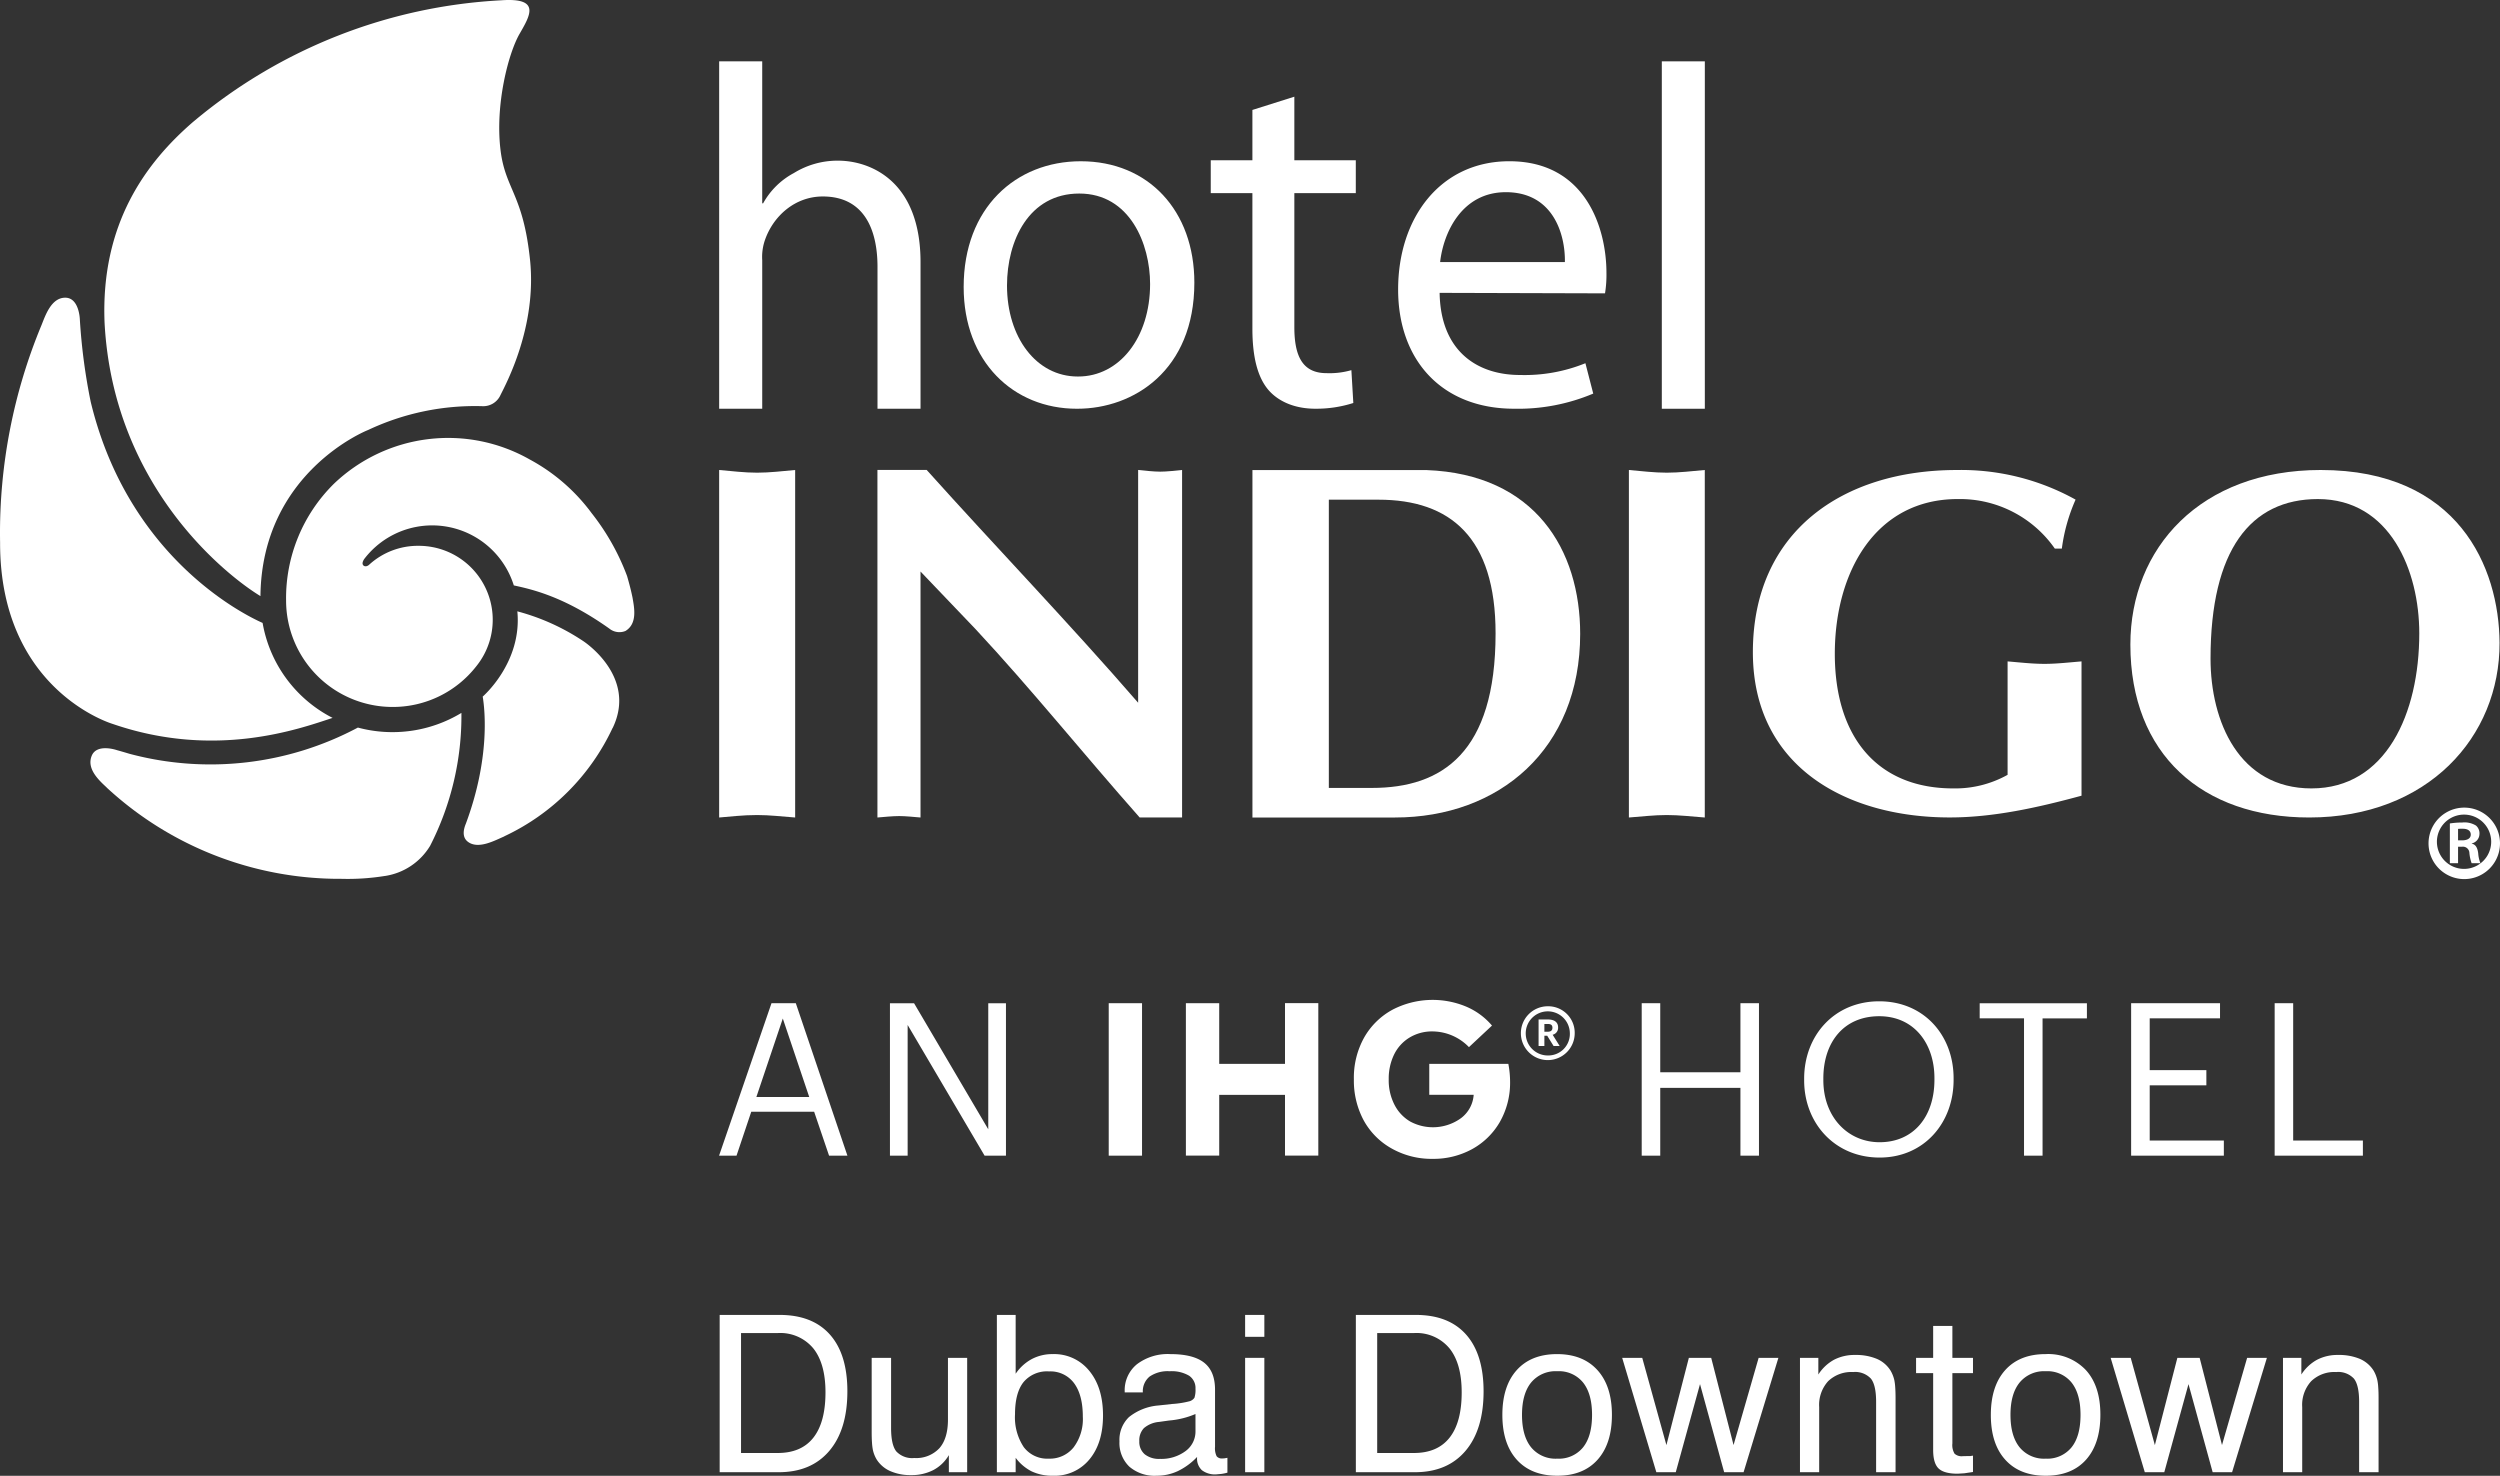 <svg xmlns="http://www.w3.org/2000/svg" width="523.588" height="309.084" viewBox="0 0 523.588 309.084">
  <rect x="0" y="0" width="523.588" height="309.084" fill="#333333" stroke="none"/>
  <defs>
    <style>
      .cls-1 {
        fill: #fff;
      }
    </style>
  </defs>
  <g id="Group_1" data-name="Group 1" transform="translate(-753.44 -273.001)">
    <path id="Path_17" data-name="Path 17" class="cls-1" d="M722.492,242.02V314.8c2.219-.168,4.855-.516,7.953-.516,2.645,0,5.3.316,7.965.516V242.02c-2.668.234-5.32.563-7.965.563s-5.293-.328-7.926-.562" transform="translate(181.564 129.415)"/>
    <path id="Path_18" data-name="Path 18" class="cls-1" d="M913.023,242.02V314.8c2.652-.2,5.293-.516,7.941-.516,2.621,0,5.277.316,7.953.516V242.02c-2.676.234-5.332.563-7.953.563-2.648,0-5.289-.328-7.941-.562" transform="translate(181.564 129.415)"/>
    <path id="Path_19" data-name="Path 19" class="cls-1" d="M870.625,242.031H834.18V314.8h29.832c21.848,0,38.809-14.316,38.809-38.465,0-17.52-9.4-33.449-32.2-34.3m-11.41,66.574H850.18V248.238h10.41c15.035,0,24.512,7.9,24.512,27.992,0,24.992-11.187,32.375-25.887,32.375" transform="translate(181.564 129.415)"/>
    <path id="Path_20" data-name="Path 20" class="cls-1" d="M992.336,282.105v23.758a22.493,22.493,0,0,1-11.4,2.844c-15.7,0-24.785-10.543-24.785-28.2,0-17.055,8.488-32.4,25.742-32.4a24.243,24.243,0,0,1,20.336,10.375h1.469a37.173,37.173,0,0,1,2.879-10.258,49.372,49.372,0,0,0-24.887-6.2c-23.895,0-42.7,12.9-42.7,38.16,0,23.855,19.422,34.605,41.23,34.605,9.09,0,18.293-2.023,27.6-4.555V282.105c-2.578.211-5.18.516-7.75.516s-5.156-.3-7.742-.516" transform="translate(181.564 129.415)"/>
    <path id="Path_21" data-name="Path 21" class="cls-1" d="M1057.922,242.02c-25.211,0-39.871,16.355-39.871,36.555,0,23.035,15.078,36.223,37.449,36.223,24.77,0,39.961-16.848,39.871-36.617-.109-15.75-8.6-36.16-37.449-36.16m-1.934,66.688c-15.18,0-21.148-14-21.148-27.2,0-22.734,8.391-33.4,22.48-33.4,15.16,0,21.238,15.043,21.238,28.125,0,16.824-6.98,32.473-22.57,32.473" transform="translate(181.564 129.415)"/>
    <path id="Path_22" data-name="Path 22" class="cls-1" d="M814.859,242.367c-1.371,0-3.246-.215-4.617-.355v48.754c-14.5-16.73-29.758-32.574-44.285-48.754H755.641V314.8c1.309-.109,3.184-.3,4.563-.3,1.344,0,3.1.188,4.461.3V263.285l11.543,12.082c11.793,12.676,22.25,25.742,34.355,39.43h8.883V242.012c-1.352.141-3.215.355-4.586.355" transform="translate(181.564 129.415)"/>
    <path id="Path_23" data-name="Path 23" class="cls-1" d="M722.492,156.426h9.02v29.746h.188a15.875,15.875,0,0,1,6.449-6.348,17.356,17.356,0,0,1,9.23-2.59c6.652,0,17.289,4.121,17.289,21.262v30.7h-9.012V199.5c0-8.09-2.969-14.766-11.457-14.766-5.844,0-10.348,4.113-12.086,9.039a10.838,10.838,0,0,0-.6,4.313v31.1h-9.02v-72.76" transform="translate(181.564 129.415)"/>
    <path id="Path_24" data-name="Path 24" class="cls-1" d="M797.4,229.191c-13.277,0-23.7-9.832-23.7-25.5,0-16.59,10.941-26.332,24.523-26.332,14.191,0,23.793,10.367,23.793,25.422,0,18.434-12.77,26.41-24.508,26.41Zm.3-6.75c8.574,0,15.047-8.086,15.047-19.375,0-8.379-4.23-18.945-14.832-18.945-10.539,0-15.137,9.832-15.137,19.27,0,10.852,6.141,19.051,14.813,19.051h.109" transform="translate(181.564 129.415)"/>
    <path id="Path_25" data-name="Path 25" class="cls-1" d="M842.957,163.836v13.316h12.871v6.883H842.957V212.1c0,6.121,1.742,9.637,6.746,9.637a16.433,16.433,0,0,0,5.2-.629l.406,6.879a25.449,25.449,0,0,1-7.957,1.2c-4.2,0-7.574-1.43-9.7-3.789-2.445-2.762-3.48-7.18-3.48-13V184.035h-8.723v-6.883h8.723V166.613l8.785-2.777" transform="translate(181.564 129.415)"/>
    <path id="Path_26" data-name="Path 26" class="cls-1" d="M873.383,204.922c.2,12.188,7.844,17.2,16.832,17.2a33.842,33.842,0,0,0,13.7-2.465l1.641,6.359a40.44,40.44,0,0,1-16.562,3.172c-15.113,0-24.3-10.125-24.3-24.977,0-15.062,8.891-26.855,23.289-26.855,16.145,0,20.34,14.242,20.34,23.355a24.51,24.51,0,0,1-.3,4.313Zm26.234-6.449c.109-5.621-2.34-14.637-12.363-14.637-9.176,0-13.062,8.4-13.766,14.637h26.129" transform="translate(181.564 129.415)"/>
    <path id="Path_27" data-name="Path 27" class="cls-1" d="M919.918,156.434h9.008v72.758h-9.008Zm0,0" transform="translate(181.564 129.415)"/>
    <path id="Path_28" data-name="Path 28" class="cls-1" d="M1088,312.73a7.484,7.484,0,1,1-.039,0Zm-.09,1.465a5.684,5.684,0,1,0,.051,0Zm-1.23,10.172h-1.719v-8.32a17.081,17.081,0,0,1,2.617-.2,4.571,4.571,0,0,1,2.863.645,2.17,2.17,0,0,1,.719,1.824,2.058,2.058,0,0,1-1.6,1.91v.063c.75.133,1.191.785,1.34,2.008a6.859,6.859,0,0,0,.461,2.074h-1.84a8.54,8.54,0,0,1-.469-2.18,1.353,1.353,0,0,0-1.531-1.27h-.84Zm0-4.781h.84c1.02,0,1.82-.363,1.82-1.2,0-.711-.5-1.23-1.68-1.23a8.137,8.137,0,0,0-.98.031v2.4" transform="translate(181.564 129.415)"/>
    <path id="Path_29" data-name="Path 29" class="cls-1" d="M679.484,266.191c3.754.82,10.488,2.281,20.023,9.055l.051.043a3.354,3.354,0,0,0,3.32.441c2.492-1.523,1.859-4.746,1.488-6.879l-.027-.152c-.3-1.461-.684-2.93-1.133-4.473a48.815,48.815,0,0,0-7.422-13.172A39.226,39.226,0,0,0,682.793,239.8a34.621,34.621,0,0,0-40.875,5,33.656,33.656,0,0,0-10.125,24.582,22.309,22.309,0,0,0,22.3,22.266h.035a22.155,22.155,0,0,0,17.5-8.523A15.488,15.488,0,0,0,659.566,257.9a15.115,15.115,0,0,0-10.422,4s-.559.5-1.066.184c-.7-.48.191-1.566.191-1.566a17.909,17.909,0,0,1,31.215,5.668" transform="translate(181.564 129.415)"/>
    <path id="Path_30" data-name="Path 30" class="cls-1" d="M626.422,268.43c-6.641-4.016-30.855-22.617-32.648-57.316-.812-20.668,8.629-33.426,18.543-42l.32-.266a109.131,109.131,0,0,1,64.211-25.2c8.418-.6,6.012,3.25,3.82,7.07-2.328,4.074-5.133,14.816-3.957,24.348,1.008,8.238,4.766,9.172,6.191,23.121,1.391,13.949-5.055,25.8-6.223,28.172a3.95,3.95,0,0,1-3.617,2.3,52.483,52.483,0,0,0-24.094,4.984l-.043.016s-22.227,8.738-22.5,34.77" transform="translate(181.564 129.415)"/>
    <path id="Path_31" data-name="Path 31" class="cls-1" d="M641.527,293.938c-7.094,2.344-24.6,8.66-46.055,1.262,0,0-23.578-6.945-23.578-37.883v-.078c0-.277-.012-.559-.012-.859a113.485,113.485,0,0,1,8.711-44.762l.016-.043c.809-2.027,2.051-5.672,4.969-5.641,2.9.039,3.02,4.543,3.02,4.543a123.157,123.157,0,0,0,2.277,17.27c7.844,32.566,32.035,44.551,36,46.3a27.645,27.645,0,0,0,14.652,19.887" transform="translate(181.564 129.415)"/>
    <path id="Path_32" data-name="Path 32" class="cls-1" d="M680.223,271.621a46.252,46.252,0,0,1,13.766,6.207s11.4,7.316,6.23,18.168l-.062.086a47.02,47.02,0,0,1-22.676,22.66v.023c-1.945.82-5.367,2.75-7.562,1.156-1.328-.957-.977-2.617-.488-3.8l.016-.043c5.035-13.547,4.02-23.637,3.523-26.6,0,0,8.293-7.121,7.254-17.859" transform="translate(181.564 129.415)"/>
    <path id="Path_33" data-name="Path 33" class="cls-1" d="M668.508,292.895a27.879,27.879,0,0,1-21.676,3.07,65.643,65.643,0,0,1-47.852,5.488s-1.633-.492-2.6-.754c0,0-4.254-1.488-5.309,1.207-1.086,2.734,1.555,5.125,3.152,6.613v.016a71.8,71.8,0,0,0,49.152,19.109,48.9,48.9,0,0,0,9.184-.613h.039a13.375,13.375,0,0,0,9.359-6.3,59.7,59.7,0,0,0,6.555-27.832" transform="translate(181.564 129.415)"/>
    <path id="Path_35" data-name="Path 35" class="cls-1" d="M915.707,353.688h3.883v14.469h16.793V353.688h3.883v31.93h-3.883v-14.2H919.59v14.2h-3.883Zm34.023,16.164V369.5c0-9.07,6.344-16.207,15.719-16.207s15.578,7.137,15.578,16.113v.363c0,9.012-6.207,16.25-15.488,16.25-9.426,0-15.809-7.238-15.809-16.164m27.285-.133v-.359c0-7.145-4.2-12.945-11.566-12.945-7.418,0-11.7,5.445-11.7,13.035v.355c0,7.727,5.133,13,11.789,13,7.1,0,11.477-5.355,11.477-13.082m18.762-12.863h-9.285V353.7h22.457v3.168H999.66V385.63h-3.883Zm22.434-3.168h18.617v3.168H1022.1v10.852h11.867v3.176H1022.1v11.563h15.527v3.172h-19.418Zm30.059,0h3.879v28.758h14.6v3.172h-18.48Zm-314.816,0h5.094l10.809,31.93h-3.844l-3.125-9.2H729.215l-3.086,9.2h-3.656Zm-3.168,19.645H741.36l-5.536-16.44Zm27.977-19.64h5.051L778.853,380.1V353.7h3.707v31.93h-4.47L761.969,358.25v27.375h-3.707Zm45.82-.012h6.977v31.934h-6.977Zm16.16,0h6.98V366.4H841V353.676h6.977V385.61H841V372.883H827.223V385.61h-6.98ZM879.52,362.9l4.832-4.52a14.5,14.5,0,0,0-5.387-3.965,18.229,18.229,0,0,0-15.4.613,15.1,15.1,0,0,0-5.953,5.793,17.283,17.283,0,0,0-2.187,8.832,17.587,17.587,0,0,0,2.031,8.531A15.008,15.008,0,0,0,863.3,384.1a17.036,17.036,0,0,0,8.648,2.191,16.806,16.806,0,0,0,8.184-2.008,15.064,15.064,0,0,0,5.84-5.676,16.556,16.556,0,0,0,2.168-8.555,20.129,20.129,0,0,0-.363-3.652H871.215v6.48h9.3a6.675,6.675,0,0,1-2.648,4.883,10.025,10.025,0,0,1-10.648.707,8.59,8.59,0,0,1-3.285-3.5,11.177,11.177,0,0,1-1.211-5.332,11.56,11.56,0,0,1,1.117-5.18,8.515,8.515,0,0,1,3.219-3.555,9.058,9.058,0,0,1,4.883-1.3,10.7,10.7,0,0,1,7.574,3.281m22.16-2.945a5.637,5.637,0,1,1-5.637-5.605,5.553,5.553,0,0,1,5.637,5.605m-1.02,0a4.62,4.62,0,1,0-4.617,4.7,4.516,4.516,0,0,0,4.617-4.7m-2.129,2.719h-1.273l-1.34-2.156h-.59v2.156h-1.215V357.1h1.953c1.3,0,2.137.531,2.137,1.672v.027a1.481,1.481,0,0,1-1.145,1.5Zm-1.52-3.836c0-.578-.355-.781-.969-.781h-.715v1.625h.715c.633,0,.969-.277.969-.812v-.031" transform="translate(181.564 129.415)"/>
    <path id="Path_36" data-name="Path 36" class="cls-1" d="M734.766,422.777h-7.691v25.117h7.691q4.945,0,7.469-3.223t2.527-9.48q0-6.018-2.559-9.215a8.977,8.977,0,0,0-7.437-3.2ZM722.6,451.918V418.977h12.547q6.885,0,10.543,4.117t3.656,11.875q0,8.027-3.789,12.488t-10.59,4.461H722.6" transform="translate(181.564 129.415)"/>
    <path id="Path_37" data-name="Path 37" class="cls-1" d="M758.5,427.969V442.66q0,3.533,1.1,4.91a4.553,4.553,0,0,0,3.746,1.375,6.645,6.645,0,0,0,5.266-2.047q1.8-2.045,1.8-6.027v-12.9h4.023V451.92H770.6v-3.58a8.185,8.185,0,0,1-3.234,3.121,9.851,9.851,0,0,1-4.684,1.063,10.42,10.42,0,0,1-4.359-.84,6.416,6.416,0,0,1-2.84-2.426,6.658,6.658,0,0,1-.8-2.035,11.45,11.45,0,0,1-.18-1.5c-.047-.629-.066-1.375-.066-2.238v-15.52h4.07" transform="translate(181.564 129.415)"/>
    <path id="Path_38" data-name="Path 38" class="cls-1" d="M784.457,439.773a11.271,11.271,0,0,0,1.824,6.879,6.158,6.158,0,0,0,5.242,2.426,6.372,6.372,0,0,0,5.2-2.359,9.849,9.849,0,0,0,1.934-6.43q0-4.535-1.832-7.012a6.152,6.152,0,0,0-5.254-2.469,6.4,6.4,0,0,0-5.336,2.246Q784.459,435.3,784.457,439.773Zm-3.8,12.145V418.977h3.934V431.3a9.537,9.537,0,0,1,3.332-3.055,9.191,9.191,0,0,1,4.43-1.062A9.424,9.424,0,0,1,800,430.676q2.883,3.486,2.887,9.344,0,5.8-2.844,9.215a9.419,9.419,0,0,1-7.648,3.422,10.063,10.063,0,0,1-4.437-.906,9.522,9.522,0,0,1-3.367-2.852v3.02h-3.934" transform="translate(181.564 129.415)"/>
    <path id="Path_39" data-name="Path 39" class="cls-1" d="M822.25,439.73a17.691,17.691,0,0,1-5.543,1.363l-2.09.293a5.624,5.624,0,0,0-3.164,1.3,3.676,3.676,0,0,0-.965,2.727,3.407,3.407,0,0,0,1.133,2.75,4.793,4.793,0,0,0,3.2.965,8.48,8.48,0,0,0,5.332-1.621,5.069,5.069,0,0,0,2.1-4.2Zm.336,8.992a13.685,13.685,0,0,1-4,2.949,10.4,10.4,0,0,1-4.473.984,8.085,8.085,0,0,1-5.723-1.91,6.873,6.873,0,0,1-2.059-5.289,6.585,6.585,0,0,1,2-5.09,11.315,11.315,0,0,1,6.184-2.426l2.84-.312a18.731,18.731,0,0,0,3.738-.594,1.954,1.954,0,0,0,.938-.7,5.335,5.335,0,0,0,.223-1.9A3.1,3.1,0,0,0,820.9,431.7a7.174,7.174,0,0,0-4.035-.926,6.708,6.708,0,0,0-4.227,1.117,3.964,3.964,0,0,0-1.41,3.309h-3.8v-.18a7.013,7.013,0,0,1,2.559-5.711A10.685,10.685,0,0,1,817,427.184q4.787,0,7.066,1.8t2.281,5.625V446.6a3.794,3.794,0,0,0,.336,1.977,1.394,1.394,0,0,0,1.207.461l.426-.023.625-.113v3.109a9.193,9.193,0,0,1-1.3.27l-1.027.09a4.5,4.5,0,0,1-3.02-.875,3.3,3.3,0,0,1-1.008-2.637v-.133" transform="translate(181.564 129.415)"/>
    <path id="Path_40" data-name="Path 40" class="cls-1" d="M832.648,427.969h4.027v23.949h-4.027Zm0-8.992h4.027v4.586h-4.027Zm0,0" transform="translate(181.564 129.415)"/>
    <path id="Path_41" data-name="Path 41" class="cls-1" d="M868.008,422.777h-7.7v25.117h7.7q4.939,0,7.469-3.223t2.527-9.48q0-6.018-2.562-9.215a8.969,8.969,0,0,0-7.434-3.2ZM855.84,451.918V418.977h12.547q6.891,0,10.543,4.117t3.66,11.875q0,8.027-3.793,12.488t-10.59,4.461H855.84" transform="translate(181.564 129.415)"/>
    <path id="Path_42" data-name="Path 42" class="cls-1" d="M890.637,439.91q0,4.43,1.914,6.8a6.614,6.614,0,0,0,5.469,2.371,6.529,6.529,0,0,0,5.387-2.348q1.9-2.35,1.9-6.82,0-4.43-1.891-6.789a6.516,6.516,0,0,0-5.4-2.355,6.644,6.644,0,0,0-5.457,2.355Q890.641,435.482,890.637,439.91Zm-4.113,0q0-6.018,3.008-9.371t8.441-3.355q5.414,0,8.453,3.344t3.043,9.383q0,6.035-3.008,9.395t-8.441,3.352q-5.437,0-8.465-3.344t-3.031-9.4" transform="translate(181.564 129.415)"/>
    <path id="Path_43" data-name="Path 43" class="cls-1" d="M918.77,451.918l-7.152-23.949h4.2l5.063,18.273,4.7-18.273h4.68l4.68,18.262,5.254-18.262h4.137l-7.289,23.949h-4.07l-5.055-18.449-5.078,18.449h-4.07" transform="translate(181.564 129.415)"/>
    <path id="Path_44" data-name="Path 44" class="cls-1" d="M964.8,451.918V437.184q0-3.516-1.1-4.875a4.5,4.5,0,0,0-3.711-1.367,7,7,0,0,0-5.234,1.914,7.4,7.4,0,0,0-1.879,5.422v13.641h-4.023v-23.95H952.7v3.488a9.12,9.12,0,0,1,3.277-3.086,9.253,9.253,0,0,1,4.418-1.008,11.261,11.261,0,0,1,4.551.816,6.324,6.324,0,0,1,2.871,2.449,7.035,7.035,0,0,1,.809,2.059,11.374,11.374,0,0,1,.176,1.465c.047.617.07,1.367.07,2.246v15.52H964.8" transform="translate(181.564 129.415)"/>
    <path id="Path_45" data-name="Path 45" class="cls-1" d="M980.773,445.883a3.51,3.51,0,0,0,.457,2.156,2.169,2.169,0,0,0,1.688.523l.852-.02h.738c.254-.047.445-.074.582-.09v3.422l-1.812.27-1.41.086q-2.818,0-3.969-1.082t-1.152-3.9V431.164h-3.578v-3.2h3.578v-6.687h4.027v6.688h4.316v3.2h-4.316v14.719" transform="translate(181.564 129.415)"/>
    <path id="Path_46" data-name="Path 46" class="cls-1" d="M992.941,439.91q0,4.43,1.914,6.8a6.611,6.611,0,0,0,5.465,2.371,6.537,6.537,0,0,0,5.391-2.348q1.9-2.35,1.9-6.82,0-4.43-1.891-6.789a6.517,6.517,0,0,0-5.4-2.355,6.636,6.636,0,0,0-5.453,2.355Q992.939,435.482,992.941,439.91Zm-4.113,0q0-6.018,3.008-9.371t8.445-3.355a10.852,10.852,0,0,1,8.449,3.344q3.047,3.346,3.039,9.383t-3.008,9.395q-3,3.352-8.441,3.352t-8.461-3.344q-3.035-3.34-3.031-9.4" transform="translate(181.564 129.415)"/>
    <path id="Path_47" data-name="Path 47" class="cls-1" d="M1021.07,451.918l-7.148-23.949h4.2l5.059,18.273,4.711-18.273h4.668l4.68,18.262,5.262-18.262h4.141l-7.289,23.949h-4.07l-5.062-18.449-5.07,18.449h-4.078" transform="translate(181.564 129.415)"/>
    <path id="Path_48" data-name="Path 48" class="cls-1" d="M1065.961,451.918V437.184c0-2.344-.371-3.969-1.1-4.875a4.49,4.49,0,0,0-3.711-1.367,6.971,6.971,0,0,0-5.227,1.914,7.372,7.372,0,0,0-1.883,5.422v13.641h-4.027v-23.95h3.848v3.488a9.069,9.069,0,0,1,3.281-3.086,9.232,9.232,0,0,1,4.41-1.008,11.248,11.248,0,0,1,4.551.816,6.4,6.4,0,0,1,2.879,2.449,7.03,7.03,0,0,1,.8,2.059,10.056,10.056,0,0,1,.18,1.465c.051.617.07,1.367.07,2.246v15.52h-4.07" transform="translate(181.564 129.415)"/>
  </g>
</svg>
